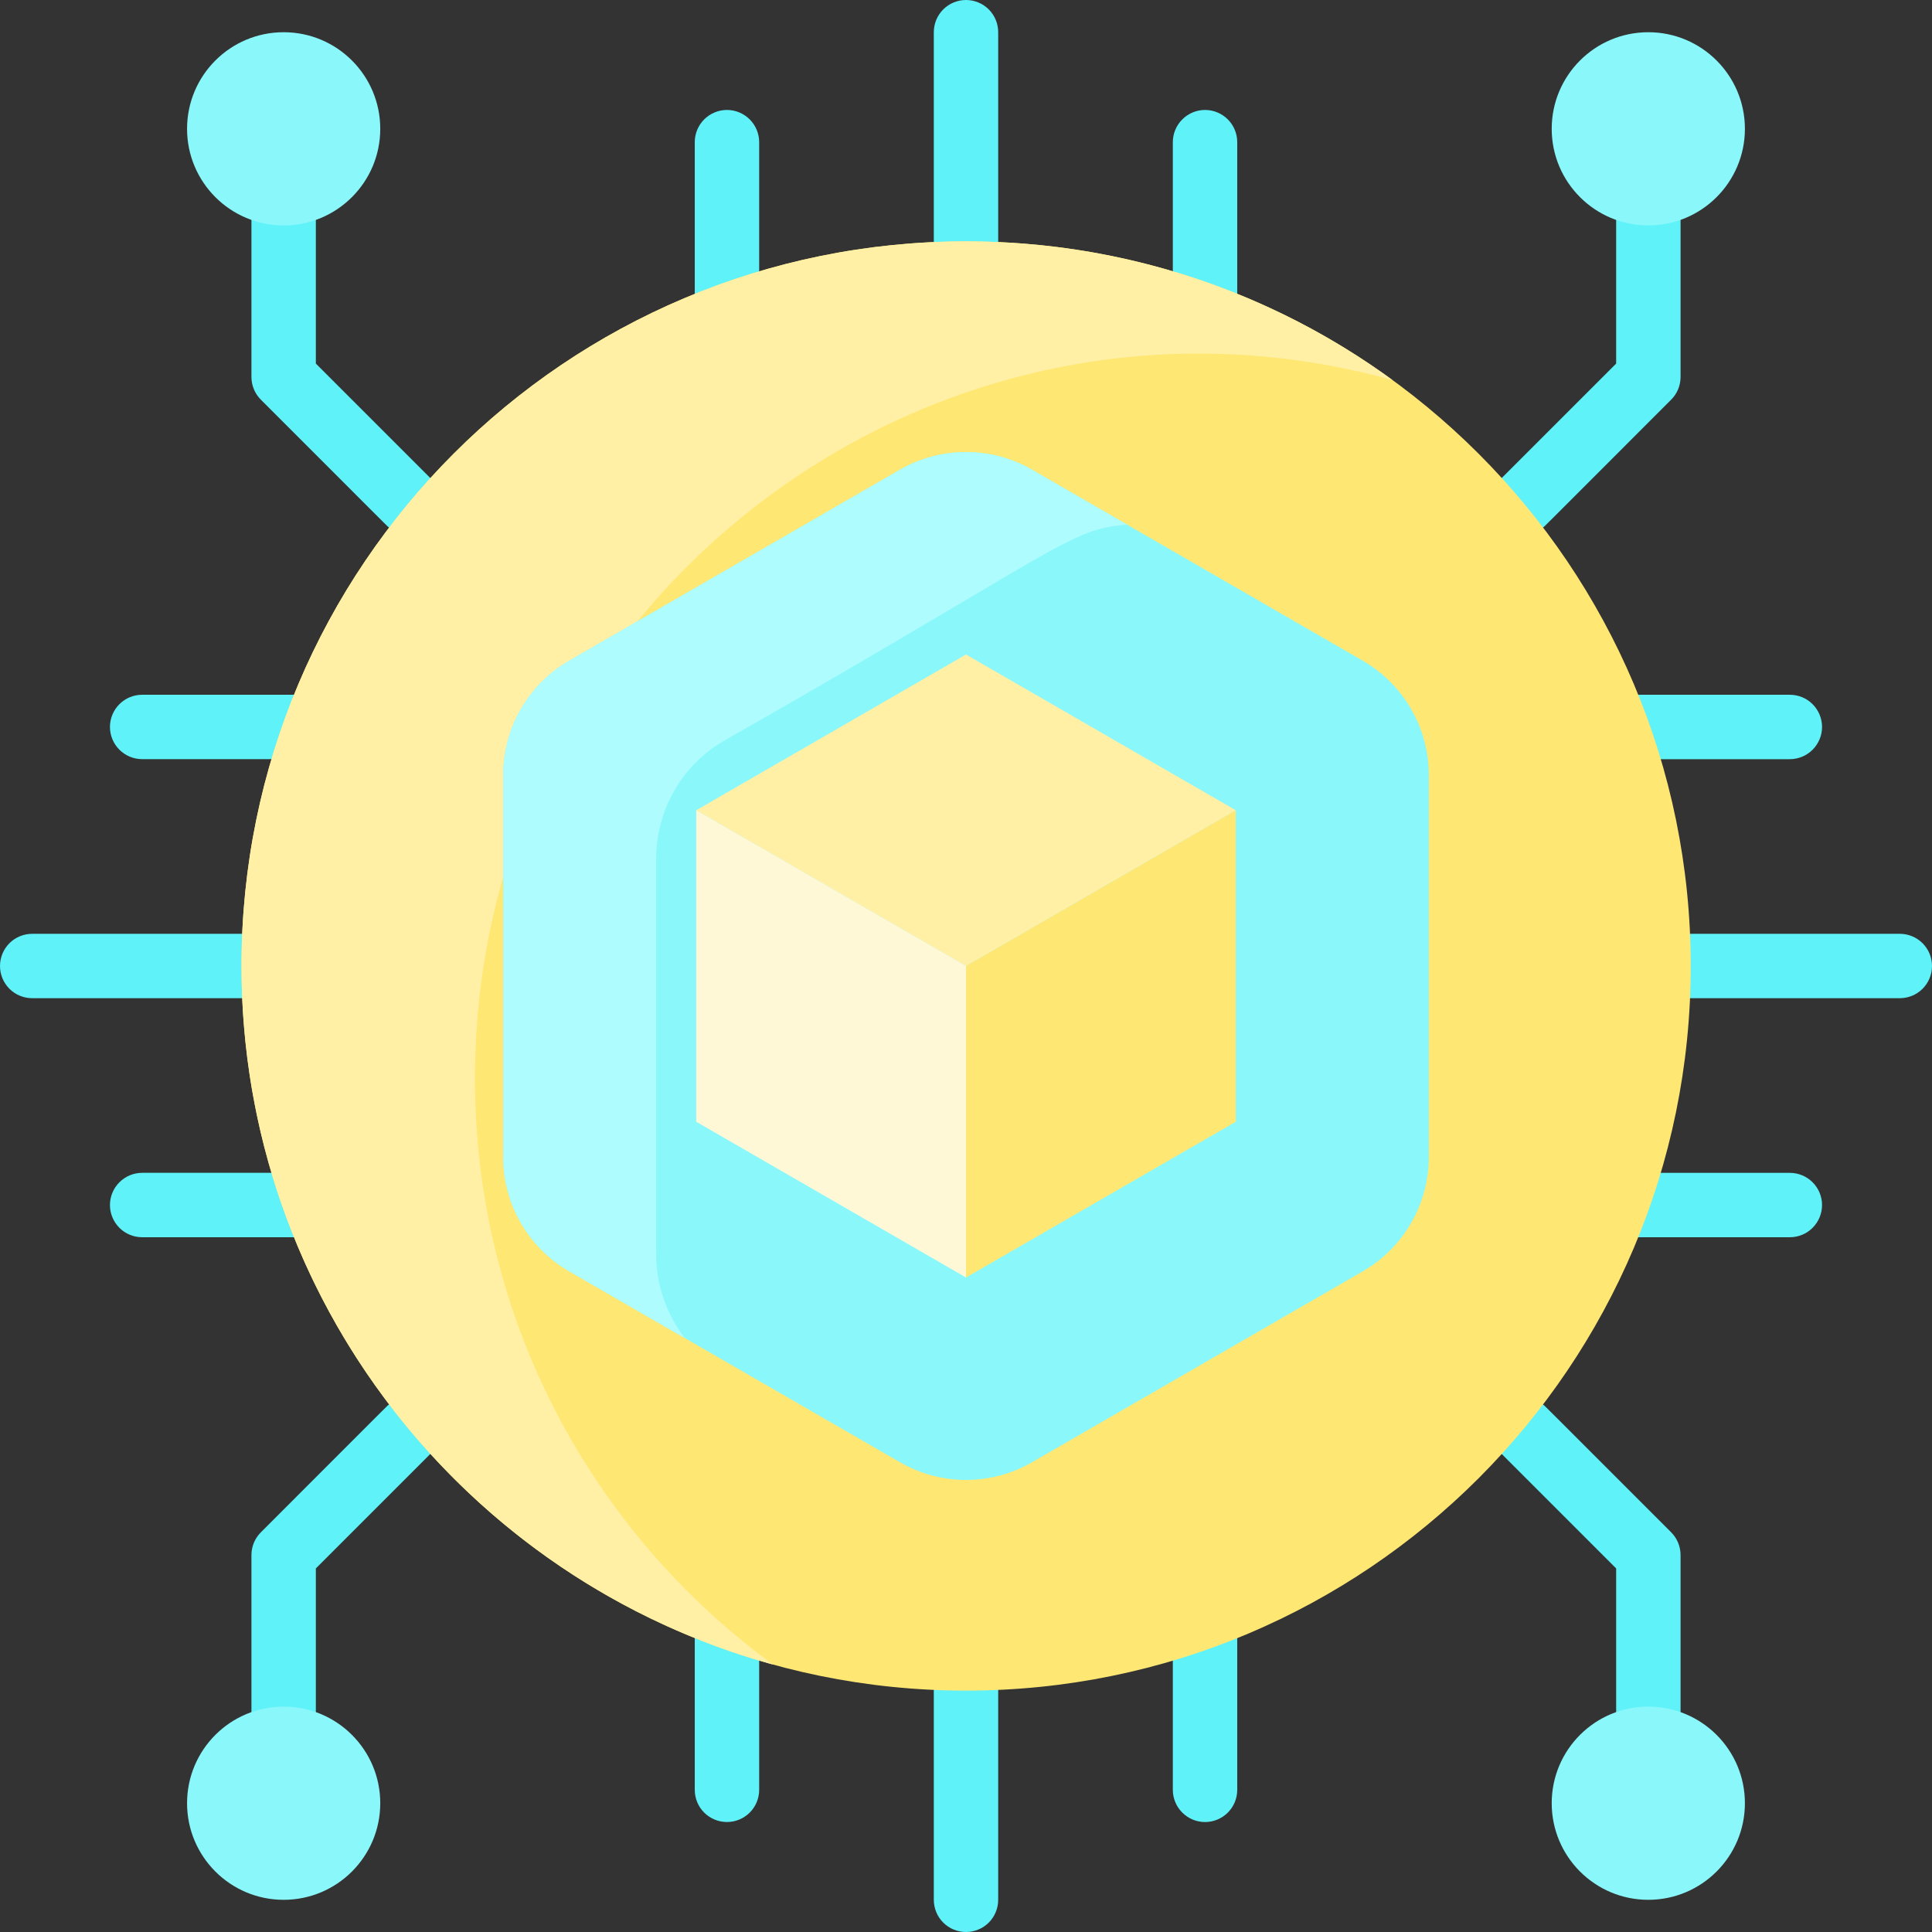 <svg width="56" height="56" viewBox="0 0 56 56" fill="none" xmlns="http://www.w3.org/2000/svg">
<rect x="0" y="0" width="56" height="56" fill="#333333" stroke="none"/>
<g clip-path="url(#clip0_1372_24594)">
<path d="M55.067 27.067H35.862V22.669L36.661 22.005H51.879C52.127 22.005 52.364 21.906 52.539 21.731C52.714 21.556 52.813 21.319 52.813 21.071C52.813 20.824 52.714 20.586 52.539 20.411C52.364 20.236 52.127 20.138 51.879 20.138H38.903L44.74 15.279C44.791 15.237 44.495 15.531 48.438 11.586C48.614 11.411 48.712 11.174 48.712 10.926V5.115C48.712 4.867 48.614 4.63 48.438 4.455C48.263 4.28 48.026 4.181 47.779 4.181C47.531 4.181 47.294 4.28 47.118 4.455C46.944 4.63 46.845 4.867 46.845 5.115V10.539L43.513 13.871L35.985 20.138H35.862V4.121C35.862 3.873 35.764 3.636 35.589 3.461C35.414 3.286 35.176 3.187 34.929 3.187C34.681 3.187 34.444 3.286 34.269 3.461C34.094 3.636 33.995 3.873 33.995 4.121V20.138H28.933V0.933C28.933 0.686 28.835 0.448 28.66 0.273C28.485 0.098 28.247 0 28 0C27.753 0 27.515 0.098 27.34 0.273C27.165 0.448 27.067 0.686 27.067 0.933V20.138H22.005V4.121C22.005 3.873 21.906 3.636 21.731 3.461C21.556 3.286 21.319 3.187 21.071 3.187C20.824 3.187 20.586 3.286 20.411 3.461C20.236 3.636 20.138 3.873 20.138 4.121V20.138H20.015L12.487 13.871L9.155 10.539V5.115C9.155 4.867 9.056 4.63 8.881 4.455C8.706 4.28 8.469 4.181 8.222 4.181C7.974 4.181 7.737 4.28 7.562 4.455C7.386 4.63 7.288 4.867 7.288 5.115V10.926C7.288 11.048 7.312 11.17 7.359 11.283C7.406 11.396 7.475 11.499 7.562 11.586C11.467 15.492 11.211 15.238 11.26 15.278L17.097 20.138H4.121C3.873 20.138 3.636 20.236 3.461 20.411C3.286 20.586 3.187 20.823 3.187 21.071C3.187 21.319 3.286 21.556 3.461 21.731C3.636 21.906 3.873 22.004 4.121 22.004H19.339L20.138 22.669V27.067H0.933C0.686 27.067 0.448 27.165 0.273 27.34C0.098 27.515 0 27.753 0 28C0 28.247 0.098 28.485 0.273 28.66C0.448 28.835 0.686 28.933 0.933 28.933H20.138V33.331L19.339 33.995H4.121C3.873 33.995 3.636 34.094 3.461 34.269C3.286 34.444 3.187 34.681 3.187 34.929C3.187 35.176 3.286 35.414 3.461 35.589C3.636 35.764 3.873 35.862 4.121 35.862H17.097L11.26 40.721C11.209 40.763 11.505 40.469 7.562 44.414C7.387 44.589 7.288 44.826 7.288 45.074V51.42C7.288 51.667 7.386 51.905 7.562 52.08C7.737 52.255 7.974 52.353 8.222 52.353C8.469 52.353 8.706 52.255 8.881 52.08C9.056 51.905 9.155 51.667 9.155 51.42V45.461L12.487 42.129L20.015 35.862H20.138V51.879C20.138 52.127 20.236 52.364 20.411 52.539C20.586 52.714 20.824 52.812 21.071 52.812C21.319 52.812 21.556 52.714 21.731 52.539C21.906 52.364 22.005 52.127 22.005 51.879V35.862H27.067V55.067C27.067 55.314 27.165 55.552 27.34 55.727C27.515 55.902 27.753 56 28 56C28.247 56 28.485 55.902 28.66 55.727C28.835 55.552 28.933 55.314 28.933 55.067V35.862H33.995V51.879C33.995 52.127 34.094 52.364 34.269 52.539C34.444 52.714 34.681 52.813 34.929 52.813C35.176 52.813 35.414 52.714 35.589 52.539C35.764 52.364 35.862 52.127 35.862 51.879V35.862H35.986L43.513 42.129L46.845 45.461V50.633C46.845 50.881 46.944 51.118 47.119 51.293C47.294 51.468 47.531 51.567 47.779 51.567C48.026 51.567 48.264 51.468 48.439 51.293C48.614 51.118 48.712 50.881 48.712 50.633V45.074C48.712 44.827 48.614 44.589 48.439 44.414C44.533 40.508 44.789 40.762 44.74 40.722L38.903 35.862H51.879C52.127 35.862 52.364 35.764 52.539 35.589C52.714 35.414 52.813 35.176 52.813 34.929C52.813 34.681 52.714 34.444 52.539 34.269C52.364 34.094 52.127 33.996 51.879 33.996H36.661L35.862 33.331V28.933H55.067C55.314 28.933 55.552 28.835 55.727 28.66C55.902 28.485 56 28.247 56 28C56 27.753 55.902 27.515 55.727 27.34C55.552 27.165 55.314 27.067 55.067 27.067ZM33.995 27.067H30.58L33.995 24.223V27.067ZM33.743 22.005L28.933 26.009V22.005H33.743ZM27.067 26.009L22.257 22.005H27.067V26.009ZM22.005 24.223L25.42 27.067H22.005V24.223ZM22.005 28.933H25.42L22.005 31.777V28.933ZM22.257 33.995L27.067 29.991V33.995H22.257ZM28.933 29.991L33.743 33.995H28.933V29.991ZM33.995 31.777L30.58 28.933H33.995V31.777Z" fill="#5FF2F9"/>
<path d="M47.777 55.067C49.323 55.067 50.577 53.813 50.577 52.267C50.577 50.72 49.323 49.467 47.777 49.467C46.23 49.467 44.977 50.72 44.977 52.267C44.977 53.813 46.23 55.067 47.777 55.067Z" fill="#8AF7FA"/>
<path d="M8.222 55.067C9.768 55.067 11.022 53.813 11.022 52.267C11.022 50.72 9.768 49.467 8.222 49.467C6.675 49.467 5.422 50.72 5.422 52.267C5.422 53.813 6.675 55.067 8.222 55.067Z" fill="#8AF7FA"/>
<path d="M47.777 6.534C49.323 6.534 50.577 5.28 50.577 3.734C50.577 2.187 49.323 0.934 47.777 0.934C46.23 0.934 44.977 2.187 44.977 3.734C44.977 5.28 46.23 6.534 47.777 6.534Z" fill="#8AF7FA"/>
<path d="M8.222 6.534C9.768 6.534 11.022 5.28 11.022 3.734C11.022 2.187 9.768 0.934 8.222 0.934C6.675 0.934 5.422 2.187 5.422 3.734C5.422 5.28 6.675 6.534 8.222 6.534Z" fill="#8AF7FA"/>
<path d="M28.003 49.003C39.603 49.003 49.007 39.599 49.007 28C49.007 16.4 39.603 6.996 28.003 6.996C16.404 6.996 7 16.4 7 28C7 39.599 16.404 49.003 28.003 49.003Z" fill="#FFE773"/>
<path d="M13.767 31.266C13.767 38.246 17.171 44.431 22.41 48.249C13.525 45.802 7 37.663 7 28C7 16.399 16.403 6.996 28.003 6.996C32.625 6.996 36.896 8.488 40.363 11.016C26.995 7.328 13.767 17.399 13.767 31.266Z" fill="#FFF0A6"/>
<path d="M39.501 19.151L29.912 13.615C29.331 13.28 28.671 13.104 28 13.104C27.329 13.104 26.669 13.28 26.087 13.615L16.499 19.151C15.917 19.487 15.434 19.97 15.098 20.552C14.762 21.133 14.586 21.793 14.586 22.465V33.536C14.586 34.904 15.315 36.166 16.499 36.85L26.088 42.385C26.67 42.721 27.329 42.897 28 42.897C28.672 42.897 29.331 42.721 29.912 42.385L39.501 36.85C40.083 36.514 40.566 36.031 40.902 35.449C41.238 34.868 41.415 34.208 41.415 33.536V22.465C41.415 21.097 40.685 19.835 39.501 19.151Z" fill="#8AF7FA"/>
<path d="M32.675 15.21C31.012 15.306 30.697 15.942 20.999 21.465C19.77 22.165 19.019 23.48 19.019 24.895V36.356C19.019 37.251 19.321 38.103 19.853 38.786L16.499 36.85C15.917 36.514 15.434 36.031 15.099 35.449C14.763 34.867 14.586 34.208 14.586 33.536V22.465C14.586 21.098 15.316 19.835 16.499 19.151L26.087 13.615C26.669 13.28 27.329 13.104 28 13.104C28.671 13.104 29.331 13.28 29.912 13.615L32.675 15.21Z" fill="#AEFCFE"/>
<path d="M35.82 23.484V32.514L28 37.029V27.999L35.82 23.484Z" fill="#FFE773"/>
<path d="M35.82 23.486L28 28.001L20.18 23.486L28 18.971L35.82 23.486Z" fill="#FFF0A6"/>
<path d="M28 27.999V37.029L20.18 32.514V23.484L28 27.999Z" fill="#FFF8D6"/>
</g>
<defs>
<clipPath id="clip0_1372_24594">
<rect width="56" height="56" fill="white"/>
</clipPath>
</defs>
</svg>
